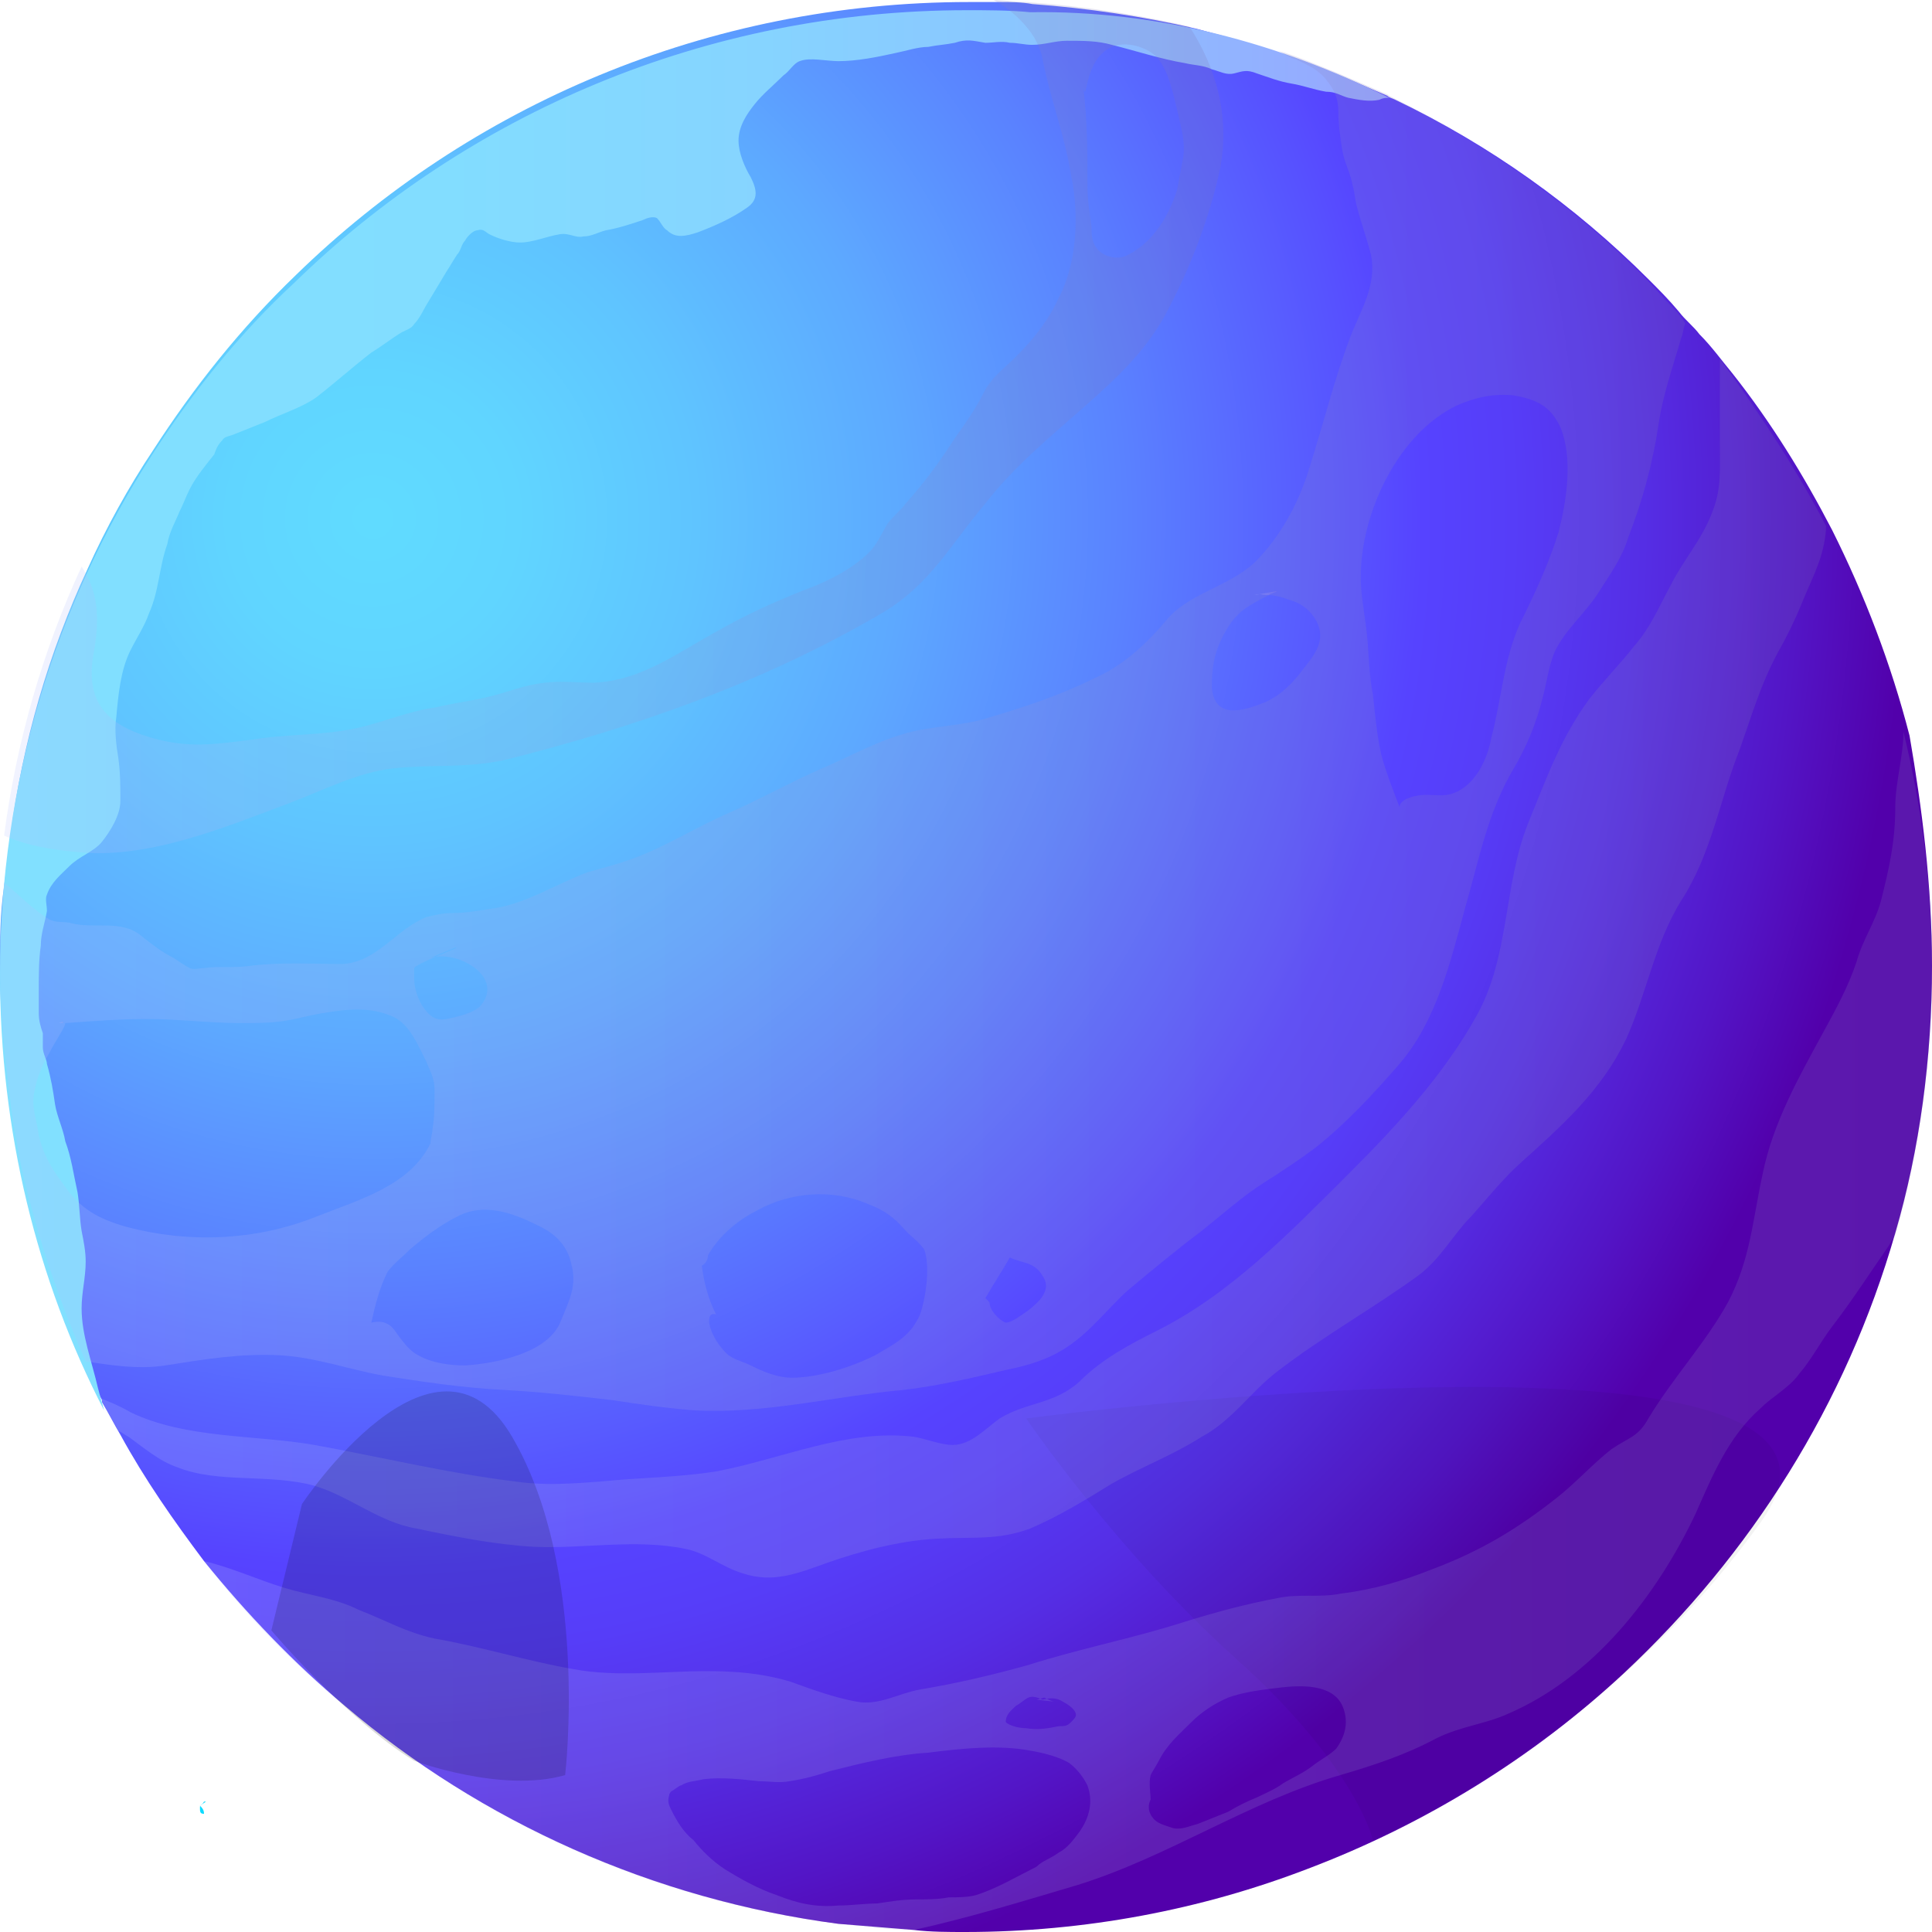 <svg xmlns="http://www.w3.org/2000/svg" width="381" height="381" viewBox="0 0 381 381" fill="none"><path fill-rule="evenodd" clip-rule="evenodd" d="M381 190.499C381 208.585 378.586 226.67 373.758 243.148C364.102 276.908 345.193 306.648 320.249 329.959C302.547 346.437 281.224 359.699 257.889 368.541C236.968 376.579 214.036 381 190.299 381C187.08 381 183.459 381 180.241 380.598C175.413 380.196 170.183 379.794 165.355 379.392C128.743 374.57 94.948 359.297 67.993 336.389C57.934 327.949 48.681 318.303 40.232 307.854C34.197 299.816 28.565 291.778 23.737 282.936C22.53 280.927 21.323 278.515 20.116 276.506C20.116 276.506 20.116 276.506 20.116 276.104C18.909 273.693 17.702 271.683 16.898 269.272C13.679 262.037 10.863 254.401 8.449 246.765C6.839 241.139 5.23 235.512 4.023 229.885C3.219 225.866 2.414 221.847 2.012 217.426C0.805 208.585 0 199.743 0 190.499C0 185.274 -7.36796e-05 180.05 0.805 174.825C1.207 171.61 1.609 168.395 2.012 165.179C4.426 146.29 9.656 128.606 17.3 112.128C20.921 104.09 25.346 96.052 30.174 88.818C38.221 76.359 47.474 64.704 58.337 54.255C92.534 20.897 139.606 0.4 191.104 0.4C193.115 0.4 195.127 0.4 197.138 0.4C199.15 0.4 201.564 0.4 203.575 0.802C214.438 1.606 225.301 3.213 235.761 5.625C241.796 7.232 247.831 8.84 253.464 10.849C257.487 12.055 261.108 13.663 265.131 15.27C267.947 16.476 270.764 17.682 273.58 18.887C273.982 19.289 274.384 19.289 275.189 19.691C293.696 28.533 310.593 40.59 325.077 55.059C327.089 57.068 329.1 59.078 331.112 61.489C332.319 63.096 333.928 64.302 335.135 65.91C337.549 68.321 339.561 71.135 341.572 73.546C349.217 83.192 355.654 93.641 361.286 104.492C367.723 117.353 372.954 131.018 376.574 145.084C378.988 159.151 381 174.423 381 190.499Z" fill="url(#paint0_radial_1_7515)"></path><path fill-rule="evenodd" clip-rule="evenodd" d="M273.982 19.293C273.177 19.293 272.775 19.293 271.97 19.695C269.959 20.097 267.947 19.695 265.936 19.293C264.326 18.891 263.522 18.087 261.51 18.087C259.096 17.686 257.085 16.882 254.671 16.48C252.257 16.078 250.245 15.274 247.831 14.47C245.819 13.666 245.015 14.068 243.406 14.47C241.796 14.872 240.589 14.068 238.98 13.666C237.371 12.863 235.359 12.863 233.75 12.461C228.922 11.657 224.094 10.049 219.266 8.844C216.45 8.04 213.634 8.04 210.415 8.04C208.001 8.04 205.989 8.844 203.575 8.844C201.966 8.844 200.759 8.442 199.15 8.442C197.541 8.04 195.931 8.442 194.322 8.442C191.908 8.04 190.701 7.638 188.287 8.442C186.276 8.844 185.069 8.844 183.057 9.246C181.045 9.246 178.632 10.049 176.62 10.451C172.999 11.255 168.976 12.059 165.355 12.059C162.941 12.059 159.722 11.255 157.711 12.059C156.504 12.461 155.699 14.068 154.492 14.872C152.48 16.882 150.469 18.489 148.86 20.499C147.25 22.508 145.641 24.92 145.641 27.733C145.641 30.144 146.848 32.958 148.055 34.967C149.262 37.379 149.664 39.388 147.25 40.996C144.434 43.005 140.813 44.613 137.594 45.819C135.181 46.622 133.169 47.024 131.56 45.417C130.755 45.015 130.353 43.809 129.548 43.005C128.743 42.603 127.536 43.005 126.732 43.407C124.318 44.211 121.904 45.015 119.49 45.417C117.881 45.819 116.674 46.622 115.064 46.622C113.455 47.024 112.248 45.819 110.237 46.221C107.823 46.622 105.006 47.828 102.592 47.828C100.581 47.828 98.167 47.024 96.558 46.221C95.753 45.819 95.351 45.015 94.144 45.417C93.339 45.417 92.132 46.622 91.73 47.426C90.925 48.23 90.925 49.436 90.12 50.239C89.316 51.445 88.913 52.249 88.109 53.455C86.902 55.464 85.695 57.474 84.488 59.483C83.683 60.689 82.879 62.698 81.672 63.904C81.269 64.708 80.062 65.11 79.258 65.512C77.246 66.717 75.234 68.325 73.223 69.531C69.602 72.344 65.981 75.559 62.36 78.373C59.544 80.382 55.521 81.588 52.302 83.195C50.29 83.999 48.279 84.803 46.267 85.607C45.462 86.009 44.255 86.009 43.853 86.812C43.049 87.616 42.646 88.42 42.244 89.626C40.635 91.635 38.623 94.047 37.416 96.458C36.611 98.066 36.209 99.271 35.404 100.879C34.6 102.888 33.393 104.898 32.99 107.309C31.381 111.73 31.381 116.553 29.369 120.974C28.565 123.385 26.956 125.797 25.749 128.208C23.737 132.227 23.335 137.05 22.932 141.471C22.53 143.882 22.932 147.098 23.335 149.509C23.737 152.322 23.737 155.136 23.737 157.949C23.737 160.762 21.726 163.977 20.116 165.987C18.507 167.996 15.691 168.8 13.679 170.81C12.07 172.417 10.058 174.025 9.253 176.436C8.851 177.24 9.253 178.446 9.253 179.652C8.851 182.063 8.046 184.072 8.046 186.484C7.644 189.297 7.644 192.11 7.644 195.326C7.644 196.933 7.644 198.139 7.644 199.747C7.644 201.354 8.046 202.56 8.449 203.766C8.449 204.569 8.449 205.775 8.449 206.579C8.449 207.785 9.253 208.99 9.253 209.794C10.058 212.607 10.46 215.019 10.863 217.832C11.265 220.244 12.472 222.655 12.874 225.066C14.081 228.282 14.484 231.497 15.288 235.114C15.691 237.525 15.691 240.339 16.093 242.75C16.495 244.759 16.898 246.769 16.898 248.778C16.898 251.994 16.093 254.807 16.093 258.022C16.093 263.247 18.105 268.472 19.311 273.696C19.714 275.304 20.116 276.51 20.518 278.117C7.242 252.396 0 223.057 0 192.11C0 154.332 10.863 119.366 29.772 90.028C37.818 77.569 47.072 65.914 57.934 55.866C92.132 22.508 139.204 2.011 190.701 2.011C194.724 2.011 199.15 2.011 203.173 2.413C228.117 2.011 252.257 8.442 273.982 19.293Z" fill="url(#paint1_linear_1_7515)"></path><path opacity="0.1" fill-rule="evenodd" clip-rule="evenodd" d="M202.367 279.723C202.367 279.723 220.069 305.847 243.806 327.147C267.543 348.448 270.762 362.917 270.762 362.917C270.762 362.917 315.42 344.429 347.204 300.22C378.987 256.413 202.367 279.723 202.367 279.723Z" fill="black" fill-opacity="0.5"></path><path opacity="0.4" fill-rule="evenodd" clip-rule="evenodd" d="M234.558 5.225C224.098 2.813 213.638 1.206 202.373 0.402C200.361 0.402 197.947 0 195.935 0C200.361 2.411 204.786 6.832 205.591 11.655C207.2 19.693 210.017 26.927 211.224 34.563C212.833 42.2 212.431 51.845 208.81 58.678C206.798 63.098 203.982 66.716 200.361 70.333C197.947 72.744 195.533 74.352 193.924 77.567C192.314 80.782 190.303 83.595 188.291 86.409C185.475 90.83 182.256 95.251 178.635 99.269C177.429 100.877 176.222 101.681 175.015 103.288C173.808 105.298 173.003 107.308 171.394 108.915C167.773 112.532 162.543 114.944 158.117 116.551C152.082 118.963 146.852 121.374 141.219 124.589C133.173 129.01 126.333 134.235 117.08 134.637C113.861 134.637 110.643 134.235 107.424 134.637C103.401 135.039 99.78 136.646 96.159 137.45C92.941 138.254 89.32 138.656 86.101 139.46C80.469 140.263 76.043 142.273 70.813 143.479C63.973 145.086 56.731 144.684 49.49 145.89C43.053 146.694 37.822 147.498 31.385 145.89C21.729 143.479 16.499 139.058 18.511 128.608C19.718 121.776 19.316 116.551 16.097 111.728C8.453 128.206 3.223 146.292 0.809 164.779C5.234 166.789 10.464 167.593 14.89 167.995C28.971 169.602 44.26 163.172 57.134 158.349C63.571 155.937 70.41 152.32 77.652 151.517C85.296 150.713 91.734 151.517 99.378 149.909C125.126 143.479 150.473 134.637 173.808 120.972C183.463 115.346 187.487 107.308 194.326 99.269C199.959 92.035 206.798 86.409 213.638 80.38C220.477 74.352 226.512 68.725 230.535 60.687C234.961 52.247 238.582 42.602 240.593 33.358C242.605 22.908 239.789 13.263 234.558 5.225ZM233.351 30.946C232.949 32.956 232.547 35.367 232.144 37.377C230.535 42.602 227.317 47.826 222.489 50.238C220.477 51.443 217.258 50.639 216.051 48.63C215.247 47.424 215.247 45.817 215.247 44.611C214.845 41.798 214.442 39.386 214.442 36.573C214.442 30.143 214.442 23.712 213.638 17.282C214.442 20.899 213.638 11.655 219.27 9.244C222.086 8.038 226.11 9.244 228.121 11.253C230.535 14.066 231.34 18.487 232.144 21.703C232.949 25.32 233.754 27.731 233.351 30.946Z" fill="url(#paint2_linear_1_7515)" fill-opacity="0.5"></path><path opacity="0.4" fill-rule="evenodd" clip-rule="evenodd" d="M205.585 335.185C205.183 335.185 204.378 335.587 203.976 335.587L207.597 335.988C207.597 335.587 206.792 335.185 205.585 335.185ZM205.585 335.185C205.183 335.185 204.378 335.587 203.976 335.587L207.597 335.988C207.597 335.587 206.792 335.185 205.585 335.185ZM375.366 144.282C375.366 149.105 373.756 154.329 373.756 159.152C373.756 165.984 372.549 171.209 370.94 177.64C369.733 182.06 367.319 185.276 366.112 189.697C364.503 194.519 362.089 198.94 359.675 203.361C354.847 212.203 349.617 221.447 347.605 231.494C345.594 240.738 345.191 248.374 340.766 256.814C336.34 264.852 329.903 271.684 325.075 279.722C323.064 283.339 321.454 283.339 317.833 285.751C314.213 288.564 310.592 292.583 306.971 295.397C299.327 301.425 292.085 305.846 282.429 309.463C276.394 311.874 270.762 313.482 264.324 314.286C260.301 315.09 256.278 314.286 252.255 315.09C245.818 316.295 239.783 317.903 233.346 319.912C223.288 323.128 212.827 325.137 202.769 328.352C195.527 330.362 188.688 331.969 181.446 333.175C177.02 333.979 173.399 336.39 168.974 335.587C164.548 334.783 160.123 333.175 155.697 331.568C150.065 329.96 145.237 329.558 139.202 329.558C131.155 329.558 121.5 330.764 113.051 329.156C103.797 327.549 94.946 324.735 85.693 323.128C80.06 321.922 76.037 319.511 70.807 317.501C65.979 315.09 61.151 314.688 55.921 313.08C50.691 311.473 45.461 309.061 40.23 307.855C48.277 318.305 57.53 327.95 67.991 336.39C94.946 359.299 128.339 374.571 165.353 379.394C170.181 379.796 175.009 380.599 180.239 380.599C191.102 378.188 201.562 374.973 212.425 371.758C230.529 366.131 246.22 355.28 264.324 350.055C271.164 348.046 277.199 346.036 283.234 342.821C288.062 340.409 292.889 340.007 297.315 337.998C314.213 330.764 326.685 314.688 334.329 298.612C337.547 291.378 340.766 283.339 347.203 277.713C349.617 275.301 352.836 273.694 354.847 270.881C357.261 268.067 358.87 264.852 361.284 261.637C365.308 256.412 368.928 250.786 372.549 245.561C372.952 244.757 373.354 244.355 373.756 243.551C378.584 226.671 380.998 208.988 380.998 190.902C380.998 174.424 378.987 159.152 375.366 144.282ZM200.355 336.39C201.16 335.988 201.964 335.185 202.769 334.783C203.574 334.381 204.781 334.783 205.585 335.185C207.195 334.783 208.401 334.783 209.608 335.587C210.413 335.989 211.62 336.792 212.022 337.596C212.425 338.4 212.022 338.802 211.218 339.606C210.413 340.409 210.011 340.409 208.804 340.409C206.792 340.811 204.781 341.213 202.367 340.811C201.16 340.811 199.148 340.409 198.343 339.606C198.343 337.998 199.55 337.194 200.355 336.39ZM212.827 361.308C211.62 362.916 210.413 364.523 208.804 365.327C207.195 366.533 205.585 366.935 204.378 368.141C200.355 370.15 196.332 372.561 192.309 373.767C190.699 374.169 188.688 374.169 187.078 374.169C185.067 374.571 182.653 374.571 180.641 374.571C178.227 374.571 175.411 374.973 172.997 375.375C170.583 375.375 167.767 375.777 165.353 375.777C160.927 376.179 157.306 375.375 153.283 373.767C149.662 372.561 146.041 370.552 142.823 368.542C140.409 366.935 138.397 364.925 136.788 362.916C134.776 361.308 133.569 359.299 132.362 356.887C131.96 356.084 131.558 355.28 131.96 354.074C131.96 353.672 132.362 353.27 132.362 353.27C133.167 352.868 133.972 352.065 134.374 352.065C135.581 351.261 137.19 351.261 138.8 350.859C142.421 350.457 146.041 350.859 149.662 351.261C151.674 351.261 153.686 351.663 155.697 351.261C158.513 350.859 161.33 350.055 163.744 349.251C170.181 347.644 176.618 346.036 183.055 345.634C189.492 344.83 196.734 344.027 203.171 345.232C205.585 345.634 208.804 346.438 210.816 347.644C212.425 348.849 213.632 350.457 214.436 352.065C215.643 355.28 214.839 358.495 212.827 361.308ZM263.52 344.83C262.313 346.036 260.704 346.84 259.094 348.046C257.083 349.653 255.071 350.457 253.059 351.663C251.45 352.868 249.438 353.672 247.829 354.476C245.818 355.28 244.208 356.084 242.197 357.289C240.185 358.093 238.173 358.897 236.162 359.701C234.553 360.103 232.943 360.906 231.334 360.504C230.127 360.103 228.518 359.701 227.713 358.897C226.104 357.289 226.506 355.682 226.908 354.878C226.908 353.672 226.506 351.663 226.908 350.055C227.311 349.251 228.115 348.046 228.518 347.242C230.127 344.027 232.541 342.017 234.955 339.606C236.967 337.596 239.38 335.989 242.197 334.783C245.415 333.577 249.439 333.175 252.657 332.773C256.278 332.371 262.715 331.969 264.727 336.39C265.934 339.204 265.531 342.017 263.52 344.83ZM207.999 335.587C207.597 335.587 206.792 335.185 205.988 334.783C205.585 334.783 204.781 335.185 204.378 335.185L207.999 335.587Z" fill="url(#paint3_linear_1_7515)" fill-opacity="0.5"></path><path opacity="0.4" fill-rule="evenodd" clip-rule="evenodd" d="M360.084 103.69V104.494C359.682 109.719 357.67 113.336 355.659 118.158C354.049 122.177 352.44 125.393 350.428 129.01C347.21 135.038 345.6 140.665 343.186 147.497C339.163 157.545 337.554 168.396 331.519 177.64C326.289 186.08 324.68 196.127 320.656 204.969C315.828 215.017 308.184 221.849 300.138 229.083C296.517 232.298 293.298 236.317 290.08 239.934C286.459 243.551 284.045 248.374 279.62 251.589C270.768 258.02 260.71 263.647 251.859 270.479C246.629 274.498 243.008 280.124 236.973 283.34C231.341 286.957 224.904 289.368 219.271 292.583C214.041 295.799 208.811 299.014 203.178 301.425C196.741 303.837 191.511 303.033 184.671 303.435C177.429 303.837 169.785 305.846 162.946 308.258C157.313 310.267 152.485 312.277 146.451 310.267C142.427 309.061 139.209 306.248 135.185 305.444C125.53 303.435 115.069 305.444 105.414 305.042C97.769 304.64 89.723 303.033 82.079 301.425C74.837 300.219 68.802 294.995 61.963 292.985C53.112 290.574 43.053 292.583 35.007 289.368C31.386 288.162 28.168 285.349 25.351 283.34C24.547 282.938 24.144 282.536 23.34 282.134C22.133 280.124 20.926 277.713 19.719 275.704C21.73 276.507 23.742 277.311 25.754 278.517C36.616 283.742 50.295 282.938 61.963 284.947C75.239 287.359 88.516 290.574 101.793 292.181C107.425 292.985 112.655 292.583 118.288 292.181C125.932 291.378 133.576 291.378 141.22 290.172C154.095 287.761 166.969 281.732 180.246 283.34C182.66 283.742 185.476 284.947 187.89 284.947C191.511 284.947 194.327 281.732 197.143 279.723C202.373 276.507 208.006 276.909 212.834 272.488C217.259 268.067 222.49 265.254 228.122 262.441C242.606 255.207 254.273 243.15 265.94 231.494C275.596 221.849 284.85 211.801 291.287 200.146C297.724 188.491 296.517 174.425 301.345 162.368C304.966 153.526 307.782 145.488 313.415 137.852C316.231 134.234 319.449 131.019 322.266 127.402C325.484 123.785 327.094 119.766 329.508 115.345C331.921 110.522 335.542 106.503 337.554 101.279C339.566 96.456 339.163 92.437 339.163 87.212C339.163 81.987 339.163 76.361 339.163 70.734C347.612 82.389 354.452 92.839 360.084 103.69Z" fill="url(#paint4_linear_1_7515)" fill-opacity="0.5"></path><path opacity="0.4" fill-rule="evenodd" clip-rule="evenodd" d="M329.905 60.688C327.893 58.678 325.882 56.267 323.87 54.257C309.387 39.789 292.489 28.134 273.982 18.89C273.58 18.488 273.177 18.488 272.373 18.086C269.556 16.881 266.74 15.675 263.924 14.469C259.901 12.861 256.28 11.254 252.257 10.048C253.464 10.852 255.073 11.656 255.475 11.656C257.889 12.861 259.901 13.665 261.51 15.675C263.119 17.684 263.924 19.292 263.924 22.105C263.924 24.517 264.326 27.33 264.729 29.741C265.131 32.153 266.338 34.162 266.74 36.574C267.143 37.779 267.143 38.985 267.545 40.593C268.35 43.808 269.556 47.023 270.361 50.238C271.568 56.267 268.349 61.09 266.338 66.314C263.119 74.754 261.108 83.194 258.291 92.036C256.28 98.868 252.659 105.701 247.429 110.925C242.199 115.748 234.554 116.954 230.129 122.178C226.106 127.001 221.278 131.422 215.645 133.834C209.208 137.049 201.966 139.46 195.127 141.47C190.299 143.077 185.069 143.077 179.838 144.283C173.401 145.891 167.769 149.106 162.136 151.517C155.699 154.331 150.066 157.546 143.629 160.359C137.192 163.172 131.56 166.789 125.122 169.201C121.904 170.407 118.685 171.21 115.869 172.014C109.432 174.426 103.397 178.445 96.558 179.248C94.144 179.65 91.73 180.052 89.316 180.052C87.304 180.052 85.695 180.454 84.085 180.856C78.051 183.267 74.43 189.698 67.59 190.1C61.153 190.1 55.118 189.698 49.083 190.502C45.865 190.903 43.049 190.502 40.232 190.904C39.428 190.904 38.221 191.305 37.416 190.904C36.611 190.502 35.404 189.698 34.197 188.894C31.784 187.688 29.772 186.081 27.76 184.473C23.737 181.258 18.507 183.267 14.081 182.062C12.874 181.66 10.863 182.062 9.656 181.258C6.839 179.65 3.219 176.033 0.805 174.024C0.402 179.248 0 184.473 0 189.698C0 198.941 0.805 207.783 2.012 216.625C2.414 220.644 3.219 224.663 4.023 229.084C5.23 234.711 6.839 240.739 8.449 245.964C10.863 253.6 13.679 261.236 16.898 268.47C22.128 269.274 27.358 270.078 32.588 269.274C40.232 268.068 47.474 266.863 55.118 267.265C62.36 267.667 68.797 270.078 75.637 271.284C83.281 272.489 91.327 273.695 99.374 274.097C106.616 274.499 113.857 275.303 120.697 276.106C125.927 276.91 131.56 277.714 136.79 278.116C150.871 278.92 164.55 275.303 178.229 274.097C185.069 273.293 191.908 271.686 198.748 270.078C202.771 269.274 206.794 268.068 210.415 265.657C215.243 262.442 218.461 258.021 222.485 254.404C227.313 250.385 232.14 246.366 236.968 242.749C240.992 239.533 245.015 235.916 249.44 233.103C252.659 231.094 256.28 228.682 259.498 226.271C265.533 221.448 270.763 215.821 275.994 209.793C283.235 201.353 286.052 189.698 288.868 179.248C291.684 169.603 293.294 160.359 298.524 151.517C300.938 147.498 302.949 142.675 304.156 137.853C304.961 135.039 305.363 131.422 306.57 128.609C308.582 124.188 313.007 120.571 315.421 116.552C317.433 113.337 319.847 110.121 321.054 106.102C323.87 98.868 325.882 91.634 327.089 83.596C327.893 77.969 329.905 72.343 331.514 66.716C331.917 65.912 331.917 64.707 332.319 63.903C332.319 63.501 331.112 61.893 329.905 60.688ZM81.672 190.904C82.074 190.1 89.316 187.286 90.12 186.884C90.12 186.884 90.12 186.884 89.718 186.884L84.89 188.894C90.12 187.286 99.374 192.511 94.948 198.138C93.741 199.745 90.12 200.549 88.109 200.951C86.097 201.353 84.89 200.549 83.683 198.942C82.476 197.334 81.672 194.923 81.672 192.913C81.672 192.511 81.672 191.305 81.672 190.904ZM24.944 241.945C19.311 240.337 15.691 238.328 12.472 233.505C10.058 230.29 8.449 227.476 7.644 223.859C7.242 220.644 6.035 218.233 6.839 215.018C7.242 212.606 8.449 209.793 9.656 207.783C10.863 205.372 12.874 202.559 12.874 201.755C18.507 201.353 23.737 200.951 28.967 200.951C35.002 200.951 41.439 201.755 47.474 201.755C50.29 201.755 53.107 201.755 55.923 201.353C58.739 200.951 61.153 200.147 63.969 199.745C68.797 198.941 73.223 198.54 77.648 200.549C80.867 202.157 82.476 206.176 84.085 209.391C84.89 211.4 85.695 212.606 85.695 215.018C85.695 217.831 85.695 220.242 85.292 222.654C85.292 223.457 84.89 224.663 84.89 225.467C80.867 233.907 70.407 236.72 62.36 239.935C50.29 244.758 37.014 245.16 24.944 241.945ZM110.639 260.432C108.225 266.863 97.764 268.872 91.73 269.274C88.913 269.274 85.293 268.872 82.476 267.265C80.867 266.461 79.66 264.853 78.453 263.246C77.648 262.04 76.441 260.03 73.223 260.834C74.027 257.217 74.832 254.002 76.441 250.787C77.648 249.179 79.258 247.973 80.867 246.366C83.683 243.954 86.902 241.543 90.12 239.935C95.351 237.122 100.983 239.132 105.811 241.543C109.432 243.151 111.846 245.562 112.65 249.179C113.857 253.6 112.248 256.413 110.639 260.432ZM181.448 259.227C179.436 263.648 176.62 264.853 172.597 267.265C167.769 269.676 161.332 271.686 156.101 271.686C153.285 271.686 150.469 270.48 148.055 269.274C146.446 268.47 144.434 268.068 143.227 266.863C139.606 263.246 138.801 258.423 141.215 259.227C139.606 256.011 138.801 252.796 138.399 249.581C139.204 249.179 139.606 248.375 139.606 247.571C141.618 243.954 145.239 240.739 149.262 238.73C155.699 235.113 164.148 234.309 171.39 237.524C174.608 238.73 176.62 240.337 178.631 242.749C179.838 243.954 181.045 244.758 182.252 246.366C183.459 249.581 182.655 255.61 181.448 259.227ZM202.771 258.423C201.564 259.227 199.552 260.834 198.345 260.834C197.138 260.432 195.127 258.423 195.127 256.815L194.322 256.011C195.931 253.198 197.541 250.787 199.15 247.973C201.564 249.179 203.978 248.777 205.587 251.59C207.599 254.404 204.782 256.815 202.771 258.423ZM257.085 131.824C255.073 134.637 252.257 137.451 249.038 138.656C245.015 140.264 239.382 141.872 238.98 135.441C238.98 131.824 239.382 129.011 240.992 125.796C243.406 120.973 245.417 119.767 250.245 117.356C251.854 117.356 253.866 118.159 255.073 118.561C257.487 119.365 259.901 121.777 260.303 124.59C260.705 127.403 258.694 129.815 257.085 131.824ZM307.375 104.897C305.363 111.327 302.547 117.356 299.731 122.982C296.512 130.216 296.11 137.853 294.098 145.489C293.294 149.91 290.88 154.732 286.856 156.34C284.845 157.144 283.236 156.742 281.224 156.742C279.212 156.742 275.994 157.546 275.994 159.153C274.787 155.938 273.177 151.919 272.373 148.704C271.568 145.087 271.166 141.068 270.763 137.049C269.959 133.03 269.959 129.011 269.557 124.992C269.154 121.375 268.349 117.356 268.349 113.739C268.349 101.28 275.591 85.606 287.259 79.979C290.88 78.371 294.501 77.567 298.524 77.969C302.949 78.773 305.766 79.979 307.777 84.4C310.191 90.428 308.984 98.466 307.375 104.897Z" fill="url(#paint5_linear_1_7515)" fill-opacity="0.5"></path><path opacity="0.4" fill-rule="evenodd" clip-rule="evenodd" d="M251.853 116.551C251.451 116.953 250.646 116.953 250.244 117.355C249.037 117.355 248.232 116.953 247.428 117.355L251.853 116.551Z" fill="url(#paint6_linear_1_7515)" fill-opacity="0.5"></path><path opacity="0.4" fill-rule="evenodd" clip-rule="evenodd" d="M12.471 201.754C12.068 201.754 11.666 201.754 11.666 201.754C12.471 201.352 12.471 201.352 12.471 201.754Z" fill="url(#paint7_linear_1_7515)" fill-opacity="0.5"></path><path opacity="0.3" fill-rule="evenodd" clip-rule="evenodd" d="M81.676 347.242C81.676 347.242 98.976 353.673 111.448 350.056C111.448 350.056 116.276 309.464 100.988 283.34C85.7 257.216 59.548 296.603 59.548 296.603L53.514 321.521C53.514 321.521 67.997 338.802 81.676 347.242Z" fill="black" fill-opacity="0.5"></path><path fill-rule="evenodd" clip-rule="evenodd" d="M39.432 356.085C39.834 356.488 40.236 356.89 40.236 357.695C39.432 357.695 39.432 357.292 39.432 356.488C39.432 355.683 39.834 356.085 40.236 355.281C40.236 355.281 40.236 355.281 40.639 355.281L39.432 356.085Z" fill="#0EDBFF"></path><defs><radialGradient id="paint0_radial_1_7515" cx="0" cy="0" r="1" gradientUnits="userSpaceOnUse" gradientTransform="translate(72.207 101.301) scale(306.174 305.853)"><stop offset="0.006" stop-color="#60DBFF"></stop><stop offset="0.094" stop-color="#60D5FF"></stop><stop offset="0.211" stop-color="#5FC4FF"></stop><stop offset="0.345" stop-color="#5DA9FF"></stop><stop offset="0.49" stop-color="#5A82FF"></stop><stop offset="0.644" stop-color="#5751FF"></stop><stop offset="0.684" stop-color="#5643FF"></stop><stop offset="0.743" stop-color="#563DF8"></stop><stop offset="0.828" stop-color="#552EE5"></stop><stop offset="0.929" stop-color="#5315C6"></stop><stop offset="1" stop-color="#5200AB"></stop></radialGradient><linearGradient id="paint1_linear_1_7515" x1="-0.355" y1="138.126" x2="273.828" y2="138.126" gradientUnits="userSpaceOnUse"><stop offset="0.011" stop-color="#81E0FF"></stop><stop offset="0.322" stop-color="#82DDFF"></stop><stop offset="0.551" stop-color="#86D4FF"></stop><stop offset="0.752" stop-color="#8BC4FF"></stop><stop offset="0.938" stop-color="#94ADFF"></stop><stop offset="1" stop-color="#97A4FF"></stop></linearGradient><linearGradient id="paint2_linear_1_7515" x1="1.388" y1="84.231" x2="241.095" y2="84.231" gradientUnits="userSpaceOnUse"><stop stop-color="#B8C2FF"></stop><stop offset="1" stop-color="#7D72B3"></stop></linearGradient><linearGradient id="paint3_linear_1_7515" x1="40.286" y1="262.468" x2="380.853" y2="262.468" gradientUnits="userSpaceOnUse"><stop stop-color="#B8C2FF"></stop><stop offset="1" stop-color="#7D72B3"></stop></linearGradient><linearGradient id="paint4_linear_1_7515" x1="20.177" y1="192.099" x2="360.06" y2="192.099" gradientUnits="userSpaceOnUse"><stop stop-color="#B8C2FF"></stop><stop offset="1" stop-color="#7D72B3"></stop></linearGradient><linearGradient id="paint5_linear_1_7515" x1="-0.346" y1="144.652" x2="333.743" y2="144.652" gradientUnits="userSpaceOnUse"><stop stop-color="#B8C2FF"></stop><stop offset="1" stop-color="#7D72B3"></stop></linearGradient><linearGradient id="paint6_linear_1_7515" x1="247.162" y1="117.141" x2="251.748" y2="117.141" gradientUnits="userSpaceOnUse"><stop stop-color="#E8DDFF"></stop><stop offset="1" stop-color="#AA8AD8"></stop></linearGradient><linearGradient id="paint7_linear_1_7515" x1="11.601" y1="201.797" x2="12.553" y2="201.797" gradientUnits="userSpaceOnUse"><stop stop-color="#E8DDFF"></stop><stop offset="1" stop-color="#AA8AD8"></stop></linearGradient></defs></svg>
